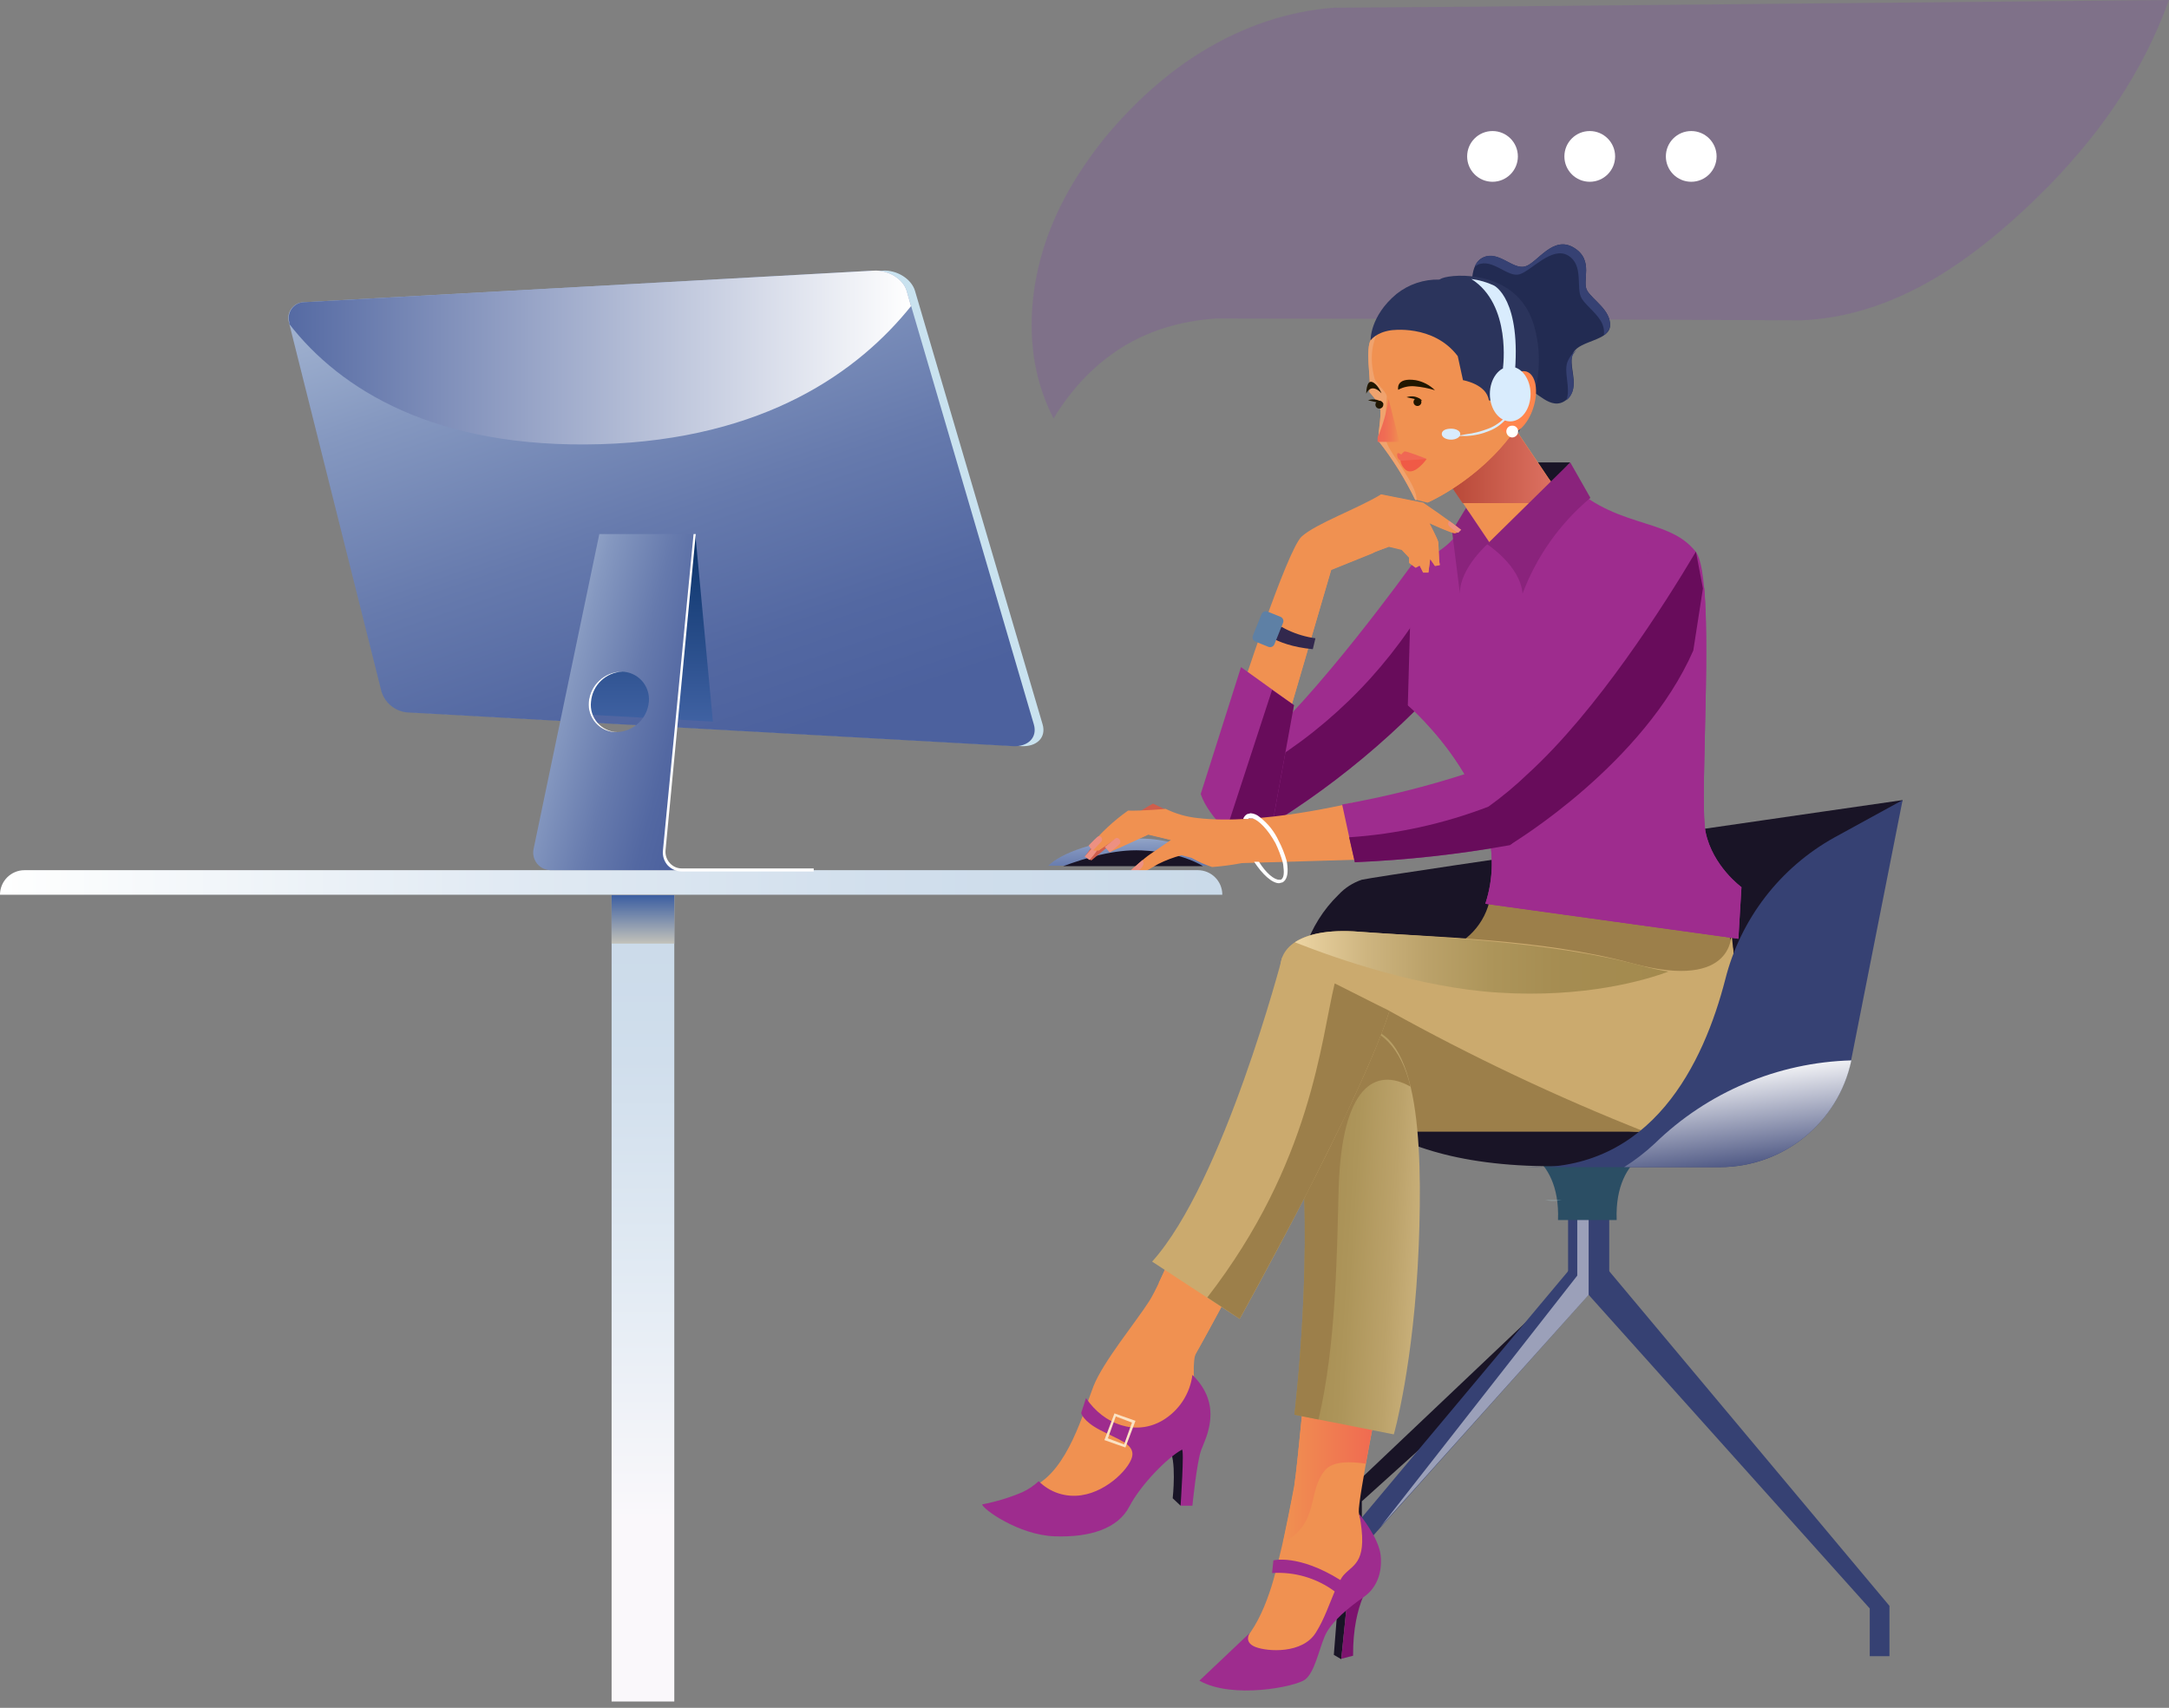 <svg width="513" height="404" viewBox="0 0 513 404" fill="none" xmlns="http://www.w3.org/2000/svg">
<rect x="0" y="0" width="513" height="404" fill="#808080" stroke="none"/>
<path opacity="0.311" d="M315.467 1.819C304.583 2.676 294.131 6.172 284.112 12.308C275.823 17.445 268.147 24.295 261.083 32.857C258.92 35.569 256.902 38.387 255.028 41.312C248.973 50.802 245.406 60.613 244.324 70.745C243.243 81.234 244.865 90.652 249.19 99C253.226 92.293 258.272 86.906 264.326 82.839C271.03 78.415 278.814 75.918 287.68 75.347L346.172 75.454L426.072 75.775C436.596 75.347 447.12 72.029 457.643 65.822C466.221 60.756 475.23 53.442 484.673 43.881C488.133 40.313 491.376 36.639 494.404 32.857C502.548 22.654 508.747 11.702 513 0L346.172 1.605L315.467 1.819Z" fill="#7E529D"/>
<path d="M370.873 303.303L318.162 353.283V363.734H322.097V355.145L364.866 316.548L370.873 303.303Z" fill="#191426"/>
<path d="M371.908 299.475L372.011 291.197H375.739H379.468L379.571 299.475L446.884 379.877V391.776H442.224V380.497L375.739 306.304L309.359 380.497V391.776H304.595V379.877L371.908 299.475Z" fill="#364173"/>
<rect x="370.873" y="277.744" width="9.734" height="23.955" fill="#364173"/>
<path d="M356.789 270.604L375.429 270.915L394.069 270.604C394.069 270.604 381.746 272.364 382.367 288.61H368.491C369.112 272.364 356.789 270.604 356.789 270.604Z" fill="#2B4E64"/>
<path d="M449.991 189.271C449.991 189.271 328.414 206.759 322.097 208.104C320.003 208.802 318.116 210.011 316.608 211.623C309.285 218.736 305.886 228.966 307.495 239.044C309.67 254.566 321.268 275.882 367.248 275.882C367.248 275.882 411.26 278.055 424.412 247.012C437.564 215.969 449.991 189.271 449.991 189.271Z" fill="#191426"/>
<path d="M317.229 392.501L315.469 391.466L316.815 374.392L319.093 374.082L317.229 392.501Z" fill="#191426"/>
<path d="M324.789 373.564C324.789 373.564 319.922 378.738 320.026 391.673L317.229 392.397L319.094 373.978L324.789 373.564Z" fill="#7D136E"/>
<path fill-rule="evenodd" clip-rule="evenodd" d="M308.945 375.22L313.812 377.6L316.919 371.495L312.052 369.115L308.945 375.22ZM313.605 376.772L309.773 374.91L312.259 369.943L316.09 371.702L313.605 376.772Z" fill="#4D59A1"/>
<path d="M309.359 319.86C309.359 319.86 306.77 347.798 306.149 351.213C305.528 354.628 303.664 364.044 302.835 367.252C302.007 370.46 299.728 382.463 293.618 388.775C291.237 391.259 297.346 393.742 302.835 392.087C308.324 390.431 311.534 388.982 315.366 382.256C319.197 375.53 324.789 372.84 324.582 367.459C324.375 362.078 321.579 360.423 321.372 357.629C321.165 354.835 326.653 327.31 326.653 327.31L309.359 319.86Z" fill="#F09151"/>
<path d="M295.586 386.292C295.586 386.292 294.033 388.465 296.932 389.603C299.832 390.742 308.116 391.259 311.223 386.189C313.191 383.084 314.433 379.359 315.676 376.462C311.412 373.303 306.163 371.763 300.867 372.116L301.178 369.115C301.178 369.115 307.081 367.563 317.022 373.771C317.281 373.232 317.632 372.742 318.058 372.323C320.336 369.943 323.65 369.322 321.475 358.146C321.475 358.146 326.135 363.734 326.55 367.977C326.964 372.219 325.514 375.737 322.511 377.807C319.508 379.876 314.744 383.602 313.294 387.12C311.844 390.638 310.912 395.502 308.738 397.261C306.563 399.02 291.444 402.021 283.677 397.571L295.586 386.292Z" fill="url(#paint0_linear)"/>
<path d="M303.456 364.976C304.285 361.147 305.631 354.421 306.149 351.731V351.213C306.77 347.798 309.359 319.86 309.359 319.86L326.653 327.31C326.653 327.31 324.582 337.658 323.028 346.246C319.508 345.729 315.158 345.522 313.294 347.902C309.048 353.283 312.258 360.112 303.456 364.976Z" fill="url(#paint1_linear)"/>
<path d="M352.646 211.105C351.996 217.364 347.744 222.664 341.772 224.661L408.153 236.56L410.017 224.971L408.049 217.314L352.646 211.105Z" fill="#9C7F4A"/>
<path d="M348.297 68.824C348.297 68.824 347.261 62.408 350.886 60.856C354.511 59.304 357.824 63.857 360.724 63.029C363.624 62.201 367.248 55.579 372.219 58.58C377.19 61.58 373.979 66.547 375.429 68.824C376.879 71.1 380.918 73.377 380.814 76.999C380.711 80.62 373.669 80.517 372.115 83.414C370.562 86.311 374.186 91.589 370.458 94.59C366.73 97.591 363.106 91.796 361.863 92.831C360.62 93.865 359.585 99.971 354.096 100.488C348.608 101.005 342.394 81.862 343.223 76.792C343.877 73.603 345.683 70.766 348.297 68.824Z" fill="#222B52"/>
<path d="M379.364 78.758C379.571 75.239 375.532 72.963 374.083 70.583C372.633 68.203 374.704 62.719 370.872 60.442C367.041 58.166 362.173 64.064 359.377 64.892C356.581 65.719 353.06 61.063 349.539 62.615L348.814 63.029C349.18 62.053 349.928 61.269 350.886 60.856C354.51 59.2 357.824 63.857 360.724 63.029C363.623 62.201 367.248 55.579 372.219 58.58C377.189 61.58 373.979 66.547 375.429 68.824C376.879 71.1 380.917 73.377 380.814 76.999C380.676 77.929 380.149 78.756 379.364 79.275V78.758Z" fill="#364173"/>
<path d="M360.516 94.59H360.827C360.264 95.995 359.457 97.291 358.445 98.418C359.068 97.107 359.759 95.829 360.516 94.59V94.59Z" fill="#562226"/>
<path d="M370.458 94.693C371.597 91.796 369.733 88.071 370.769 85.484C371.218 84.425 371.931 83.498 372.84 82.793L372.115 83.725C370.665 86.208 373.358 90.554 371.494 93.555C371.234 94.004 370.881 94.392 370.458 94.693Z" fill="#364173"/>
<path d="M333.902 133.601C333.902 133.601 311.12 165.368 296.104 177.785L293.101 199.309C293.101 199.309 320.44 185.857 346.019 155.848L333.902 133.601Z" fill="#9E2C8E"/>
<path d="M337.32 142.603L346.018 155.848C331.648 172.857 314.403 187.217 295.068 198.274L293.618 195.48L295.275 183.373C312.652 173.737 327.16 159.669 337.32 142.603Z" fill="#680C5B"/>
<path d="M401.111 130.6C394.484 121.908 380.917 125.529 369.215 112.284L346.329 121.39C346.329 121.39 347.158 128.53 333.902 133.601L332.97 166.817C332.97 166.817 359.377 189.375 351.3 213.795L411.156 222.074L411.881 209.863C411.881 209.863 405.046 204.896 403.39 196.825C401.733 188.754 405.978 137.015 401.111 130.6Z" fill="#9E2C8E"/>
<path d="M346.744 120.148L352.232 128.323C352.232 128.323 345.19 134.325 345.294 140.43L343.43 125.633L346.744 120.148Z" fill="#8A237C"/>
<path d="M371.39 109.387H362.173L367.144 114.147L371.39 109.387Z" fill="#191426"/>
<path d="M369.319 117.665L358.238 101.212C355.14 96.713 348.987 95.558 344.465 98.625H344.258C339.72 101.689 338.516 107.842 341.565 112.388L352.646 128.841C355.753 133.394 372.322 122.218 369.319 117.665Z" fill="#F09151"/>
<path d="M344.258 98.729H344.465C348.987 95.661 355.139 96.817 358.238 101.316L369.319 117.769L369.94 119.01H345.915L341.565 112.595C340.068 110.404 339.51 107.705 340.016 105.1C340.521 102.496 342.049 100.201 344.258 98.729Z" fill="url(#paint2_linear)"/>
<path d="M409.499 220.418C409.499 220.418 412.399 247.426 411.053 250.426C407.221 259.946 397.694 271.018 380.607 266.776C363.52 262.533 342.912 251.875 330.485 246.494C318.058 241.113 304.906 238.009 303.042 230.455C301.799 225.488 305.838 219.176 321.579 220.418C337.319 221.66 364.452 221.97 385.992 227.868C410.846 234.594 409.499 220.418 409.499 220.418Z" fill="#CBAA6E"/>
<path d="M388.995 267.707H325.721C313.19 267.5 307.288 227.454 328.621 239.147C348.104 249.966 368.271 259.506 388.995 267.707Z" fill="#9C7F4A"/>
<path d="M320.336 243.287C314.641 244.218 307.288 245.46 307.081 265.638C311.016 294.404 306.149 334.657 306.149 334.657L329.657 339.313C329.657 339.313 334.42 322.861 335.559 294.508C336.491 270.294 335.663 241.01 320.336 243.287Z" fill="url(#paint3_linear)"/>
<path d="M334.42 69.755C329.553 72.445 324.582 78.033 323.857 81.344C323.132 84.656 324.375 90.347 323.857 92.727C323.857 92.727 326.135 95.107 326.446 96.763C326.757 98.418 325.825 102.868 326.032 104.316C329.417 108.616 332.334 113.264 334.731 118.182L337.63 118.907C337.63 118.907 351.714 112.802 359.895 99.246C363.166 93.502 364.093 86.719 362.484 80.31C359.999 70.583 344.983 63.753 334.42 69.755Z" fill="#F09151"/>
<path d="M326.032 104.316C325.825 102.868 326.757 98.418 326.446 96.763C326.135 95.107 323.857 92.727 323.857 92.727C324.375 90.347 323.132 84.759 323.857 81.344C323.931 81.058 324.036 80.781 324.168 80.517L328.931 74.825C328.931 74.825 322.407 79.275 325.1 89.519C325.41 90.761 328.103 92.727 327.999 93.969C327.896 95.21 327.274 102.247 327.999 104.73C328.724 107.214 335.248 114.768 335.041 118.286H334.731C332.34 113.332 329.424 108.648 326.032 104.316Z" fill="#F0A36E"/>
<path d="M339.391 92.313C338.143 91.084 336.556 90.256 334.834 89.933C329.967 89.209 330.692 92.21 330.692 92.21C331.891 91.546 333.262 91.257 334.627 91.382C336.243 91.525 337.84 91.837 339.391 92.313Z" fill="#201600"/>
<path d="M338.977 111.249C339.494 108.766 343.222 106.489 345.19 102.35C347.158 98.211 341.876 92.416 341.876 92.416L344.672 76.791C344.672 76.791 350.679 70.686 359.688 76.274L361.345 77.412C361.831 78.333 362.213 79.305 362.484 80.31C364.093 86.719 363.166 93.502 359.895 99.246C352.232 111.974 339.391 118.079 337.837 118.803C338.045 117.044 338.562 113.112 338.977 111.249Z" fill="url(#paint4_linear)"/>
<path d="M326.757 93.038C326.757 93.038 325.825 90.761 324.479 90.347C323.132 89.933 323.132 93.141 323.132 93.141C323.132 93.141 324.168 90.347 326.757 93.038Z" fill="#201600"/>
<path d="M321.579 220.418C336.698 221.556 366.834 222.591 388.374 228.489C390.421 229.043 392.495 229.492 394.587 229.835C389.409 231.801 374.808 236.147 354.303 234.801C335.87 233.663 316.194 226.834 306.252 222.902C309.152 221.039 314.019 219.797 321.579 220.418Z" fill="url(#paint5_linear)"/>
<path d="M292.894 165.575C292.894 165.575 304.388 129.979 307.909 126.874C311.43 123.77 321.061 120.355 326.653 116.941L336.595 118.907C336.595 118.907 343.326 123.46 345.19 125.115C345.19 125.115 344.88 126.047 344.051 126.047C343.223 126.047 338.045 123.667 338.045 123.667C338.045 123.667 339.909 127.288 340.116 128.013C340.323 128.737 340.219 132.152 340.53 133.601L339.391 133.807L338.252 132.152L337.838 135.36H336.595L335.766 133.704L334.834 134.221L333.281 133.083V131.841L331.521 129.979L328.517 129.254L314.848 134.739L304.285 170.852L292.894 165.575Z" fill="#F09151"/>
<path d="M362.588 76.274C358.445 63.857 343.947 64.685 341.048 65.823L340.426 66.133C336.747 66.043 333.153 67.252 330.278 69.548C323.961 74.826 324.168 80.517 324.168 80.517C324.168 80.517 325.41 78.654 328.931 78.137C328.931 78.137 338.977 76.585 344.776 84.242L346.018 89.933C346.018 89.933 351.611 90.865 352.128 94.693L355.339 95.107L358.963 102.454C358.963 102.454 367.144 90.451 362.588 76.274Z" fill="#2B345C"/>
<path d="M362.652 96.459C363.946 92.433 363.229 88.602 361.051 87.903C358.872 87.205 356.058 89.902 354.764 93.929C353.47 97.955 354.187 101.786 356.365 102.485C358.544 103.184 361.358 100.486 362.652 96.459Z" fill="#FF864D"/>
<path d="M371.39 109.387L351.714 128.737C351.714 128.737 359.585 133.808 360.103 140.43C363.415 131.624 368.943 123.819 376.154 117.769L371.39 109.387Z" fill="#8A237C"/>
<path d="M403.079 138.981C404.529 155.745 402.043 190.306 403.39 196.825C405.046 204.896 411.881 209.863 411.881 209.863L411.156 222.074L351.3 213.796C359.377 189.375 332.97 166.817 332.97 166.817H388.684L403.079 138.981Z" fill="#9E2C8E"/>
<path d="M309.981 136.187C311.223 133.29 312.466 130.91 314.848 130.082L325.928 126.668C325.928 126.668 330.899 128.53 332.453 128.841C334.006 129.151 334.524 127.909 333.592 127.288L328.932 125.426L328.517 124.702C330.615 125.435 332.76 126.022 334.938 126.461C336.077 126.461 337.113 125.736 336.181 124.908C335.249 124.081 329.449 121.701 329.449 121.701L335.974 124.184C336.906 124.495 338.355 123.874 337.734 122.942C337.113 122.011 327.378 118.079 327.378 118.079L326.446 117.044H326.653L336.595 119.01C336.595 119.01 343.326 123.563 345.19 125.219C345.19 125.219 344.879 126.15 344.051 126.15C343.223 126.15 338.045 123.77 338.045 123.77C338.045 123.77 339.909 127.392 340.116 128.116C340.323 128.841 340.219 132.255 340.53 133.704L339.391 133.911L338.252 132.255L337.838 135.463H336.595L335.766 133.808L334.834 134.325L333.281 133.187V131.945L331.521 130.082L328.517 129.358L325.307 130.496L324.582 130.91L314.848 134.842L304.285 170.956L299.107 168.576C301.489 161.126 309.256 138.154 309.981 136.187Z" fill="url(#paint6_linear)"/>
<path d="M342.808 123.253C342.499 123.503 342.412 123.938 342.601 124.288C343.261 124.992 344.03 125.586 344.879 126.047L345.604 125.322L342.808 123.253Z" fill="#ED9082"/>
<path d="M306.045 166.817L300.971 194.756L293.1 199.309C293.1 199.309 285.851 193.514 283.987 187.823L293.515 157.814L306.045 166.817Z" fill="#9E2C8E"/>
<path d="M300.867 163.195L306.045 166.817L300.971 194.756L293.1 199.309C292.015 198.434 290.978 197.501 289.994 196.515L300.867 163.195Z" fill="#680C5B"/>
<path d="M247.846 204.896C250.745 201.792 259.755 198.584 268.764 198.377C280.881 198.067 287.508 204.793 287.508 204.793H247.846V204.896Z" fill="url(#paint7_linear)"/>
<path d="M251.47 204.896C256.545 203.034 263.483 200.861 270.007 201.171C279.742 201.585 284.505 204.896 284.505 204.896H251.47Z" fill="#191426"/>
<path d="M307.081 265.638C307.288 245.459 314.641 244.218 320.336 243.286C326.032 242.355 331.521 248.046 333.592 257.049C325.307 252.392 317.333 256.842 316.608 281.159C316.194 296.784 315.987 318.307 311.845 335.795L306.149 334.657C306.149 334.657 311.016 294.404 307.081 265.638Z" fill="#9C7F4A"/>
<path d="M280.673 287.678C280.673 287.678 274.874 302.993 271.767 307.856C268.661 312.72 260.894 322.136 258.616 327.931C256.337 333.726 252.609 347.799 244.428 351.627C244.428 351.627 242.875 356.594 255.716 354.732C268.557 352.869 272.906 343.246 277.67 340.348C282.434 337.451 284.298 336.002 283.159 331.553C282.02 327.103 281.295 322.757 282.848 320.17C284.401 317.583 299.521 289.437 299.521 289.437L280.673 287.678Z" fill="#F09151"/>
<path d="M283.366 332.484L278.81 338.382C269.386 329.173 276.738 324.102 278.81 314.479C280.363 307.546 276.324 304.649 274.046 303.51C274.874 301.855 275.703 300.096 276.428 298.233L289.994 302.993L290.304 306.511C286.887 312.927 283.573 318.928 282.848 320.17C282.123 321.412 282.123 327.103 283.159 331.553C283.263 331.863 283.263 332.173 283.366 332.484Z" fill="url(#paint8_linear)"/>
<path d="M279.224 356.18L277.36 354.421C277.36 354.421 278.395 345.005 276.428 342.625C276.428 342.625 280.777 340.348 281.191 342.625C281.606 344.901 279.224 356.18 279.224 356.18Z" fill="#191426"/>
<path d="M282.02 325.24C281.451 329.718 278.855 333.686 274.978 336.002C268.661 339.727 261.101 337.037 256.855 330.725L255.716 334.243C255.716 334.243 256.027 336.106 260.169 338.279C264.311 340.452 268.039 341.486 267.832 344.177C267.625 346.867 262.137 352.765 255.82 353.697C252.101 354.289 248.324 353.057 245.671 350.385C244.534 351.439 243.242 352.312 241.839 352.972C238.777 354.276 235.582 355.248 232.312 355.87C232.312 356.905 240.907 363.113 249.399 363.424C257.891 363.734 264.415 361.561 267.107 356.387C269.8 351.213 276.117 344.798 279.534 342.935C280.156 342.521 279.224 356.18 279.224 356.18H282.02C282.02 356.18 283.055 345.832 284.091 343.039C285.126 340.245 289.476 332.484 282.02 325.24Z" fill="url(#paint9_linear)"/>
<path fill-rule="evenodd" clip-rule="evenodd" d="M261.205 340.659L266.175 342.418L268.557 336.106L263.586 334.346L261.205 340.659ZM265.865 341.693L262.033 340.245L263.897 335.071L267.729 336.519L265.865 341.693Z" fill="#FBE2C3"/>
<path d="M303.249 226.523C303.249 226.523 289.373 279.711 272.493 298.44L293.204 311.995C293.204 311.995 321.786 260.774 328.621 239.147L303.249 226.523Z" fill="#CBAA6E"/>
<path d="M293.204 311.996L285.541 306.925C310.188 275.054 312.362 246.287 315.676 232.628L328.621 239.147C326.653 245.563 322.615 254.566 318.162 264.086L315.159 270.191C313.191 274.226 311.12 278.262 309.152 282.194C300.764 298.337 293.204 311.996 293.204 311.996Z" fill="#9C7F4A"/>
<path d="M356.271 102.04C356.269 102.801 356.857 103.434 357.617 103.489C358.418 103.489 359.067 102.84 359.067 102.04C359.068 101.665 358.912 101.306 358.637 101.05C358.362 100.795 357.992 100.666 357.617 100.695C356.874 100.695 356.271 101.297 356.271 102.04Z" fill="white"/>
<path d="M357.306 98.004C356.271 97.694 355.96 95.831 356.582 93.865C357.203 91.899 358.549 90.657 359.585 90.968C360.62 91.278 360.931 92.83 360.517 94.486C360.517 94.486 359.999 98.832 356.271 99.556C356.659 99.069 357.006 98.55 357.306 98.004Z" fill="url(#paint10_linear)"/>
<path d="M259.548 198.274C259.548 198.274 257.58 201.378 256.648 202.517L258.098 203.551L265.243 197.653L259.548 198.274Z" fill="#CF5E4C"/>
<path d="M257.684 203.448C257.684 203.448 259.03 201.896 259.34 201.378C259.651 200.861 258.926 199.93 258.201 200.757L256.544 202.62L257.684 203.448Z" fill="#ED9082"/>
<path d="M276.014 191.651L272.7 190.099C271.324 190.821 270.008 191.652 268.765 192.583L276.014 191.651Z" fill="#CF5E4C"/>
<path d="M319.922 189.892C319.922 189.892 297.968 195.273 283.262 193.514C280.633 193.244 278.074 192.508 275.703 191.341C275.703 191.341 270.111 191.858 266.797 191.755C263.391 194.161 260.326 197.015 257.684 200.24L258.616 201.171H259.858L263.897 198.377C263.897 198.377 261.826 200.24 261.619 200.55L262.447 201.585L271.56 197.446L276.945 198.688L271.975 202.103C270.732 202.93 267.625 205.724 267.625 205.724L268.661 206.759H269.8L273.942 204.379C275.696 203.502 277.535 202.809 279.431 202.31L281.813 202.93C283.354 203.823 284.986 204.551 286.68 205.103C289.043 204.927 291.394 204.616 293.722 204.172L325.307 203.241L319.922 189.892Z" fill="#F09151"/>
<path d="M259.858 201.171H258.719C261.205 198.274 268.454 193.1 268.454 193.1L273.942 193.307L270.939 193.514L263.897 198.377L259.858 201.171Z" fill="url(#paint11_linear)"/>
<path d="M270.214 203.448C270.214 203.448 271.457 204.793 268.246 206.656L267.521 205.828L270.214 203.448Z" fill="#ED9082"/>
<path d="M261.308 200.343L263.897 198.274C264.415 197.963 265.45 198.895 264.726 199.722C264.03 200.418 263.267 201.042 262.447 201.585L261.308 200.343Z" fill="#ED9082"/>
<path d="M258.409 201.275L260.48 199.102C260.998 198.377 260.273 197.343 259.444 198.067C258.616 198.791 257.477 200.033 257.477 200.033L258.409 201.275Z" fill="#ED9082"/>
<path d="M269.8 206.656H269.075C279.224 201.171 279.431 199.412 281.295 199.412C283.159 199.412 284.298 202.93 297.761 202.516C304.803 202.206 328.621 200.447 328.621 200.447L325.307 203.034L293.722 203.965C291.394 204.409 289.043 204.72 286.68 204.896C284.986 204.344 283.355 203.616 281.813 202.723L279.431 202.103C277.535 202.602 275.696 203.295 273.942 204.172L269.8 206.656Z" fill="url(#paint12_linear)"/>
<path d="M271.664 195.791L279.742 196.722L276.842 198.688L271.561 197.343L271.25 197.55L264.001 200.861C267.004 198.998 271.664 195.791 271.664 195.791Z" fill="url(#paint13_linear)"/>
<path d="M392.205 127.082C394.794 123.563 401.111 130.6 401.111 130.6L402.768 139.292L400.49 153.986C388.788 180.683 358.238 199.309 357.099 199.93L351.921 190.927L347.261 182.856C370.665 163.092 389.72 130.6 392.205 127.082Z" fill="#9E2C8E"/>
<path d="M317.437 190.306L318.783 196.515L320.44 203.965C332.737 203.448 344.985 202.1 357.099 199.93L366.73 192.686L361.345 183.063L358.342 177.785C354.867 179.918 351.147 181.62 347.261 182.856C337.507 186.036 327.541 188.525 317.437 190.306H317.437Z" fill="#9E2C8E"/>
<path d="M352.025 190.823L359.896 197.86L357.099 199.929C344.985 202.1 332.737 203.448 320.44 203.965L319.094 198.067C330.372 197.314 341.473 194.872 352.025 190.823Z" fill="#680C5B"/>
<path d="M352.025 190.824C355.314 188.464 358.429 185.87 361.345 183.063C377.707 168.162 393.552 143.224 401.111 130.496L402.768 139.188L400.49 153.882C388.788 180.579 358.238 199.205 357.099 199.826L351.921 190.824C351.953 190.842 351.993 190.842 352.025 190.824Z" fill="#680C5B"/>
<path d="M311.12 150.985C306.643 150.377 302.454 148.429 299.107 145.397L297.968 148.708C297.968 148.708 300.867 152.64 310.498 153.572L311.12 150.985Z" fill="#32284D"/>
<path d="M296.937 151.777C296.373 151.549 296.101 150.908 296.329 150.344L298.375 145.284C298.602 144.721 299.243 144.449 299.806 144.677L302.855 145.907C303.419 146.135 303.691 146.776 303.463 147.34L301.417 152.4C301.189 152.963 300.549 153.235 299.985 153.008L296.937 151.777Z" fill="#5E80A5"/>
<path d="M334.316 95.107C334.316 95.621 334.734 96.038 335.248 96.038C335.763 96.038 336.18 95.621 336.18 95.107C336.18 94.593 335.763 94.176 335.248 94.176C334.734 94.176 334.316 94.593 334.316 95.107Z" fill="#201600"/>
<path d="M336.388 94.796C335.416 93.813 333.957 93.489 332.66 93.969L336.388 94.796Z" fill="#201600"/>
<path d="M325.307 95.728C325.307 96.242 325.724 96.659 326.239 96.659C326.754 96.659 327.171 96.242 327.171 95.728C327.171 95.214 326.754 94.797 326.239 94.797C325.724 94.797 325.307 95.214 325.307 95.728H325.307Z" fill="#201600"/>
<path d="M327.274 95.521C326.302 94.537 324.844 94.213 323.546 94.693L327.274 95.521Z" fill="#201600"/>
<path d="M337.423 108.559C336.978 109.205 336.456 109.796 335.87 110.318C334.317 111.767 332.97 111.87 332.142 110.836C331.631 110.295 331.305 109.607 331.21 108.87C331.871 108.623 332.577 108.518 333.281 108.559H337.423Z" fill="#F05A46"/>
<path d="M337.423 108.559C337.423 108.559 332.556 106.593 332.142 106.8C331.871 107.01 331.628 107.254 331.417 107.524C331.417 107.524 330.899 107.11 330.588 107.214C330.278 107.317 330.381 109.076 331.728 108.973L337.423 108.559Z" fill="#F06754"/>
<path d="M328.414 94.383C327.947 97.517 327.077 100.578 325.825 103.489V104.523H331.003L328.414 94.383Z" fill="url(#paint14_linear)"/>
<path d="M449.99 189.271L433.939 198.067C421.023 205.213 411.649 217.39 408.049 231.697C402.975 251.358 390.755 277.331 360.931 276.089H406.807C421.942 276.076 434.956 265.37 437.874 250.53L449.99 189.271Z" fill="#364173"/>
<path d="M437.874 250.84C434.791 265.535 421.833 276.066 406.807 276.089H384.128C386.716 274.46 389.144 272.589 391.377 270.501C403.855 258.345 420.454 251.327 437.874 250.84V250.84Z" fill="url(#paint15_linear)"/>
<path d="M365.384 283.953H369.423C368.078 284.057 366.728 284.057 365.384 283.953Z" fill="#B7DAE0"/>
<path opacity="0.5" d="M375.74 306.304V288.61H373.047V301.751L326.55 361.147L375.74 306.304Z" fill="white"/>
<path d="M294.033 193.721H295.275C295.275 193.617 295.275 193.617 295.379 193.617H296.311C297.657 194.031 299.832 196.101 301.696 199.516C302.366 200.917 302.92 202.37 303.353 203.862C303.472 204.301 303.541 204.752 303.56 205.207C303.767 206.759 303.56 207.794 302.939 208.104H302.524C301.385 208.104 299.521 206.656 297.761 203.862H296.622C298.589 206.863 300.868 208.932 302.524 208.932L303.353 208.725C304.285 208.208 304.699 206.863 304.492 204.896C304.466 204.443 304.397 203.992 304.285 203.551C303.826 201.939 303.201 200.379 302.421 198.895C301.412 196.699 299.884 194.781 297.968 193.307C297.368 192.762 296.602 192.434 295.793 192.376L294.965 192.583C294.525 192.835 294.193 193.24 294.033 193.721Z" fill="white"/>
<path d="M0 211.652H289.096C289.096 208.445 286.496 205.846 283.289 205.846H5.807C2.6 205.846 0 208.445 0 211.652Z" fill="url(#paint16_linear)"/>
<rect x="144.652" y="211.755" width="14.828" height="190.748" fill="url(#paint17_linear)"/>
<rect x="144.652" y="211.755" width="14.828" height="11.456" fill="url(#paint18_linear)"/>
<path d="M98.301 168.524L241.501 176.506C245.234 176.714 247.515 174.433 246.582 171.323L216.407 68.79C215.577 65.991 212.156 63.814 208.734 64.021L73.933 71.486C72.77 71.504 71.683 72.064 70.991 72.999C70.3 73.934 70.084 75.138 70.407 76.254L92.287 163.547C93.106 166.265 95.477 168.227 98.301 168.524Z" fill="#C9E2EF"/>
<path d="M96.227 168.524L239.531 176.506C243.16 176.714 245.441 174.433 244.508 171.323L214.437 68.79C213.607 65.991 210.082 63.814 206.66 64.021L71.859 71.486C70.696 71.504 69.609 72.064 68.918 72.999C68.226 73.934 68.01 75.138 68.334 76.254L90.213 163.547C91.032 166.265 93.403 168.227 96.227 168.524Z" fill="url(#paint19_linear)"/>
<path d="M135.008 168.835L168.605 170.701L164.457 126.432L145.17 128.195L135.008 168.835Z" fill="url(#paint20_linear)"/>
<path fill-rule="evenodd" clip-rule="evenodd" d="M161.242 205.846H130.238C128.996 205.84 127.822 205.278 127.039 204.314C126.256 203.35 125.946 202.086 126.194 200.87L141.748 126.329H164.25L157.095 201.284C157.009 202.447 157.405 203.593 158.189 204.456C158.973 205.318 160.077 205.821 161.242 205.846ZM146.933 158.882C142.928 158.97 139.627 162.048 139.26 166.035C139.084 167.873 139.694 169.699 140.938 171.061C142.183 172.424 143.946 173.197 145.792 173.189C149.796 173.1 153.098 170.023 153.465 166.035C153.641 164.198 153.031 162.372 151.787 161.009C150.542 159.646 148.779 158.874 146.933 158.882Z" fill="url(#paint21_linear)"/>
<path d="M192.454 206.157H161.243C159.986 206.14 158.79 205.616 157.925 204.706C157.09 203.77 156.678 202.533 156.784 201.284L164.042 126.329H164.561L157.406 201.181C157.314 202.284 157.69 203.375 158.443 204.187C159.155 204.983 160.174 205.436 161.243 205.431H192.454V206.157Z" fill="white"/>
<path d="M139.26 166.036C139.628 162.048 142.929 158.971 146.933 158.882H147.14C143.237 159.078 140.086 162.14 139.778 166.036C139.574 167.827 140.131 169.621 141.314 170.981C142.497 172.341 144.197 173.142 146 173.189H145.792C143.946 173.197 142.183 172.425 140.938 171.062C139.694 169.699 139.084 167.873 139.26 166.036Z" fill="white"/>
<path d="M71.859 71.486L206.66 64.021C210.082 63.814 213.608 65.991 214.437 68.79L215.474 72.418C203.238 87.659 181.152 103.935 141.956 105.076C102.76 106.216 80.362 92.013 68.438 76.669V76.254C68.118 75.155 68.322 73.969 68.989 73.039C69.657 72.108 70.715 71.535 71.859 71.486Z" fill="url(#paint22_linear)"/>
<path fill-rule="evenodd" clip-rule="evenodd" d="M353 43C356.313 43 359 40.314 359 37C359 33.686 356.313 31 353 31C349.686 31 347 33.686 347 37C347 40.314 349.686 43 353 43Z" fill="white"/>
<path fill-rule="evenodd" clip-rule="evenodd" d="M376 43C379.314 43 382 40.314 382 37C382 33.686 379.314 31 376 31C372.686 31 370 33.686 370 37C370 40.314 372.686 43 376 43Z" fill="white"/>
<path fill-rule="evenodd" clip-rule="evenodd" d="M400 43C403.314 43 406 40.314 406 37C406 33.686 403.314 31 400 31C396.686 31 394 33.686 394 37C394 40.314 396.686 43 400 43Z" fill="white"/>
<path d="M357.188 99.682C359.845 99.682 362 96.782 362 93.205C362 89.627 359.845 86.727 357.188 86.727C354.53 86.727 352.375 89.627 352.375 93.205C352.375 96.782 354.53 99.682 357.188 99.682Z" fill="#D9ECFD"/>
<path d="M355.463 87.102C355.463 87.102 357.581 72.07 348 66C349.858 66.233 351.663 66.754 353.345 67.542C353.345 67.542 360.002 70.722 358.186 89.318L355.463 87.102Z" fill="#D9ECFD"/>
<path d="M345.375 102.648C345.375 103.437 344.372 104 343.188 104C342.003 104 341 103.437 341 102.648C341 101.86 341.911 101.409 343.188 101.409C344.464 101.409 345.375 101.972 345.375 102.648Z" fill="#D9ECFD"/>
<path d="M357.625 96.227C357.557 97.048 357.252 97.827 356.75 98.463C355.59 100.021 354.043 101.216 352.278 101.917C350.541 102.641 348.701 103.053 346.833 103.136H344.5L346.736 102.73C348.531 102.512 350.293 102.068 351.986 101.409C353.679 100.768 355.185 99.684 356.361 98.259C357.236 97.04 357.528 96.227 357.625 96.227Z" fill="#D9ECFD"/>
<defs>
<linearGradient id="paint0_linear" x1="-149.737" y1="394.916" x2="-159.112" y2="354.895" gradientUnits="userSpaceOnUse">
<stop stop-color="#9E2C8E"/>
<stop offset="0.34" stop-color="#1F3466"/>
<stop offset="0.58" stop-color="#223B6F"/>
<stop offset="0.79" stop-color="#28467F"/>
<stop offset="0.98" stop-color="#305694"/>
<stop offset="1" stop-color="#315796"/>
</linearGradient>
<linearGradient id="paint1_linear" x1="326.622" y1="319.839" x2="303.404" y2="319.839" gradientUnits="userSpaceOnUse">
<stop stop-color="#F06751"/>
<stop offset="1" stop-color="#F09151"/>
</linearGradient>
<linearGradient id="paint2_linear" x1="369.961" y1="96.89" x2="339.888" y2="96.89" gradientUnits="userSpaceOnUse">
<stop stop-color="#E17666"/>
<stop offset="1" stop-color="#B34332"/>
</linearGradient>
<linearGradient id="paint3_linear" x1="353.434" y1="221.36" x2="297.039" y2="217.954" gradientUnits="userSpaceOnUse">
<stop stop-color="#EDD5A4"/>
<stop offset="0.04" stop-color="#E6CE9C"/>
<stop offset="0.19" stop-color="#CEB580"/>
<stop offset="0.35" stop-color="#BBA26A"/>
<stop offset="0.52" stop-color="#AD955A"/>
<stop offset="0.72" stop-color="#A58C51"/>
<stop offset="1" stop-color="#A38A4E"/>
</linearGradient>
<linearGradient id="paint4_linear" x1="-232.259" y1="118.832" x2="-206.794" y2="118.832" gradientUnits="userSpaceOnUse">
<stop stop-color="#F06751"/>
<stop offset="1" stop-color="#F09151"/>
</linearGradient>
<linearGradient id="paint5_linear" x1="306.284" y1="235.038" x2="394.587" y2="235.038" gradientUnits="userSpaceOnUse">
<stop stop-color="#EDD5A4"/>
<stop offset="0.04" stop-color="#E6CE9C"/>
<stop offset="0.19" stop-color="#CEB580"/>
<stop offset="0.35" stop-color="#BBA26A"/>
<stop offset="0.52" stop-color="#AD955A"/>
<stop offset="0.72" stop-color="#A58C51"/>
<stop offset="1" stop-color="#A38A4E"/>
</linearGradient>
<linearGradient id="paint6_linear" x1="-214.177" y1="170.881" x2="-168.063" y2="170.881" gradientUnits="userSpaceOnUse">
<stop stop-color="#F06751"/>
<stop offset="1" stop-color="#F09151"/>
</linearGradient>
<linearGradient id="paint7_linear" x1="330.419" y1="209.897" x2="329.975" y2="190.642" gradientUnits="userSpaceOnUse">
<stop stop-color="#4C619E"/>
<stop offset="0.14" stop-color="#5368A2"/>
<stop offset="0.34" stop-color="#667AAD"/>
<stop offset="0.59" stop-color="#8598C0"/>
<stop offset="0.85" stop-color="#B0C1D9"/>
<stop offset="0.99" stop-color="#CADAE9"/>
</linearGradient>
<linearGradient id="paint8_linear" x1="-159.333" y1="338.4" x2="-143.044" y2="338.4" gradientUnits="userSpaceOnUse">
<stop stop-color="#F06751"/>
<stop offset="1" stop-color="#F09151"/>
</linearGradient>
<linearGradient id="paint9_linear" x1="-97.931" y1="359.369" x2="-102.672" y2="321.177" gradientUnits="userSpaceOnUse">
<stop stop-color="#9E2C8E"/>
<stop offset="0.34" stop-color="#1F3466"/>
<stop offset="0.58" stop-color="#223B6F"/>
<stop offset="0.79" stop-color="#28467F"/>
<stop offset="0.98" stop-color="#305694"/>
<stop offset="1" stop-color="#315796"/>
</linearGradient>
<linearGradient id="paint10_linear" x1="-229.67" y1="99.529" x2="-225.248" y2="99.529" gradientUnits="userSpaceOnUse">
<stop stop-color="#F06751"/>
<stop offset="1" stop-color="#F09151"/>
</linearGradient>
<linearGradient id="paint11_linear" x1="-142.899" y1="201.191" x2="-127.717" y2="201.191" gradientUnits="userSpaceOnUse">
<stop stop-color="#F06751"/>
<stop offset="1" stop-color="#F09151"/>
</linearGradient>
<linearGradient id="paint12_linear" x1="-197.629" y1="206.749" x2="-138.073" y2="206.749" gradientUnits="userSpaceOnUse">
<stop stop-color="#F06751"/>
<stop offset="1" stop-color="#F09151"/>
</linearGradient>
<linearGradient id="paint13_linear" x1="-148.781" y1="200.866" x2="-133.009" y2="200.866" gradientUnits="userSpaceOnUse">
<stop stop-color="#F06751"/>
<stop offset="1" stop-color="#F09151"/>
</linearGradient>
<linearGradient id="paint14_linear" x1="331.096" y1="94.333" x2="325.794" y2="94.333" gradientUnits="userSpaceOnUse">
<stop stop-color="#F09151"/>
<stop offset="0.02" stop-color="#F08F51"/>
<stop offset="0.37" stop-color="#F07953"/>
<stop offset="0.69" stop-color="#F06C54"/>
<stop offset="0.99" stop-color="#F06754"/>
</linearGradient>
<linearGradient id="paint15_linear" x1="447.272" y1="275.351" x2="444.042" y2="247.48" gradientUnits="userSpaceOnUse">
<stop stop-color="#364173"/>
<stop offset="0.99" stop-color="white"/>
</linearGradient>
<linearGradient id="paint16_linear" x1="0.041" y1="211.672" x2="289.075" y2="211.672" gradientUnits="userSpaceOnUse">
<stop stop-color="white"/>
<stop offset="0.02" stop-color="#FDFEFE"/>
<stop offset="0.41" stop-color="#E1EAF3"/>
<stop offset="0.75" stop-color="#D0DEEC"/>
<stop offset="1" stop-color="#CADAE9"/>
</linearGradient>
<linearGradient id="paint17_linear" x1="157.736" y1="359.206" x2="157.736" y2="214.389" gradientUnits="userSpaceOnUse">
<stop stop-color="#FAF8FB"/>
<stop stop-color="#FAF8FB"/>
<stop offset="0.41" stop-color="#E1EAF3"/>
<stop offset="0.75" stop-color="#D0DEEC"/>
<stop offset="1" stop-color="#CADAE9"/>
</linearGradient>
<linearGradient id="paint18_linear" x1="144.804" y1="212.108" x2="144.804" y2="223.377" gradientUnits="userSpaceOnUse">
<stop stop-color="#3F61A2"/>
<stop offset="1" stop-color="#C4C3BA"/>
</linearGradient>
<linearGradient id="paint19_linear" x1="308.446" y1="131.893" x2="252.294" y2="-30.858" gradientUnits="userSpaceOnUse">
<stop stop-color="#4C619E"/>
<stop offset="0.14" stop-color="#5368A2"/>
<stop offset="0.34" stop-color="#667AAD"/>
<stop offset="0.59" stop-color="#8598C0"/>
<stop offset="0.85" stop-color="#B0C1D9"/>
<stop offset="0.99" stop-color="#CADAE9"/>
</linearGradient>
<linearGradient id="paint20_linear" x1="168.753" y1="170.473" x2="168.753" y2="125.841" gradientUnits="userSpaceOnUse">
<stop stop-color="#3F61A2"/>
<stop offset="1" stop-color="#083167"/>
</linearGradient>
<linearGradient id="paint21_linear" x1="176.825" y1="138.992" x2="120.512" y2="123.742" gradientUnits="userSpaceOnUse">
<stop stop-color="#4C619E"/>
<stop offset="0.14" stop-color="#5368A2"/>
<stop offset="0.34" stop-color="#667AAD"/>
<stop offset="0.59" stop-color="#8598C0"/>
<stop offset="0.85" stop-color="#B0C1D9"/>
<stop offset="0.99" stop-color="#CADAE9"/>
</linearGradient>
<linearGradient id="paint22_linear" x1="215.484" y1="63.994" x2="68.24" y2="63.994" gradientUnits="userSpaceOnUse">
<stop stop-color="white"/>
<stop offset="1" stop-color="#556AA3"/>
</linearGradient>
</defs>
</svg>

